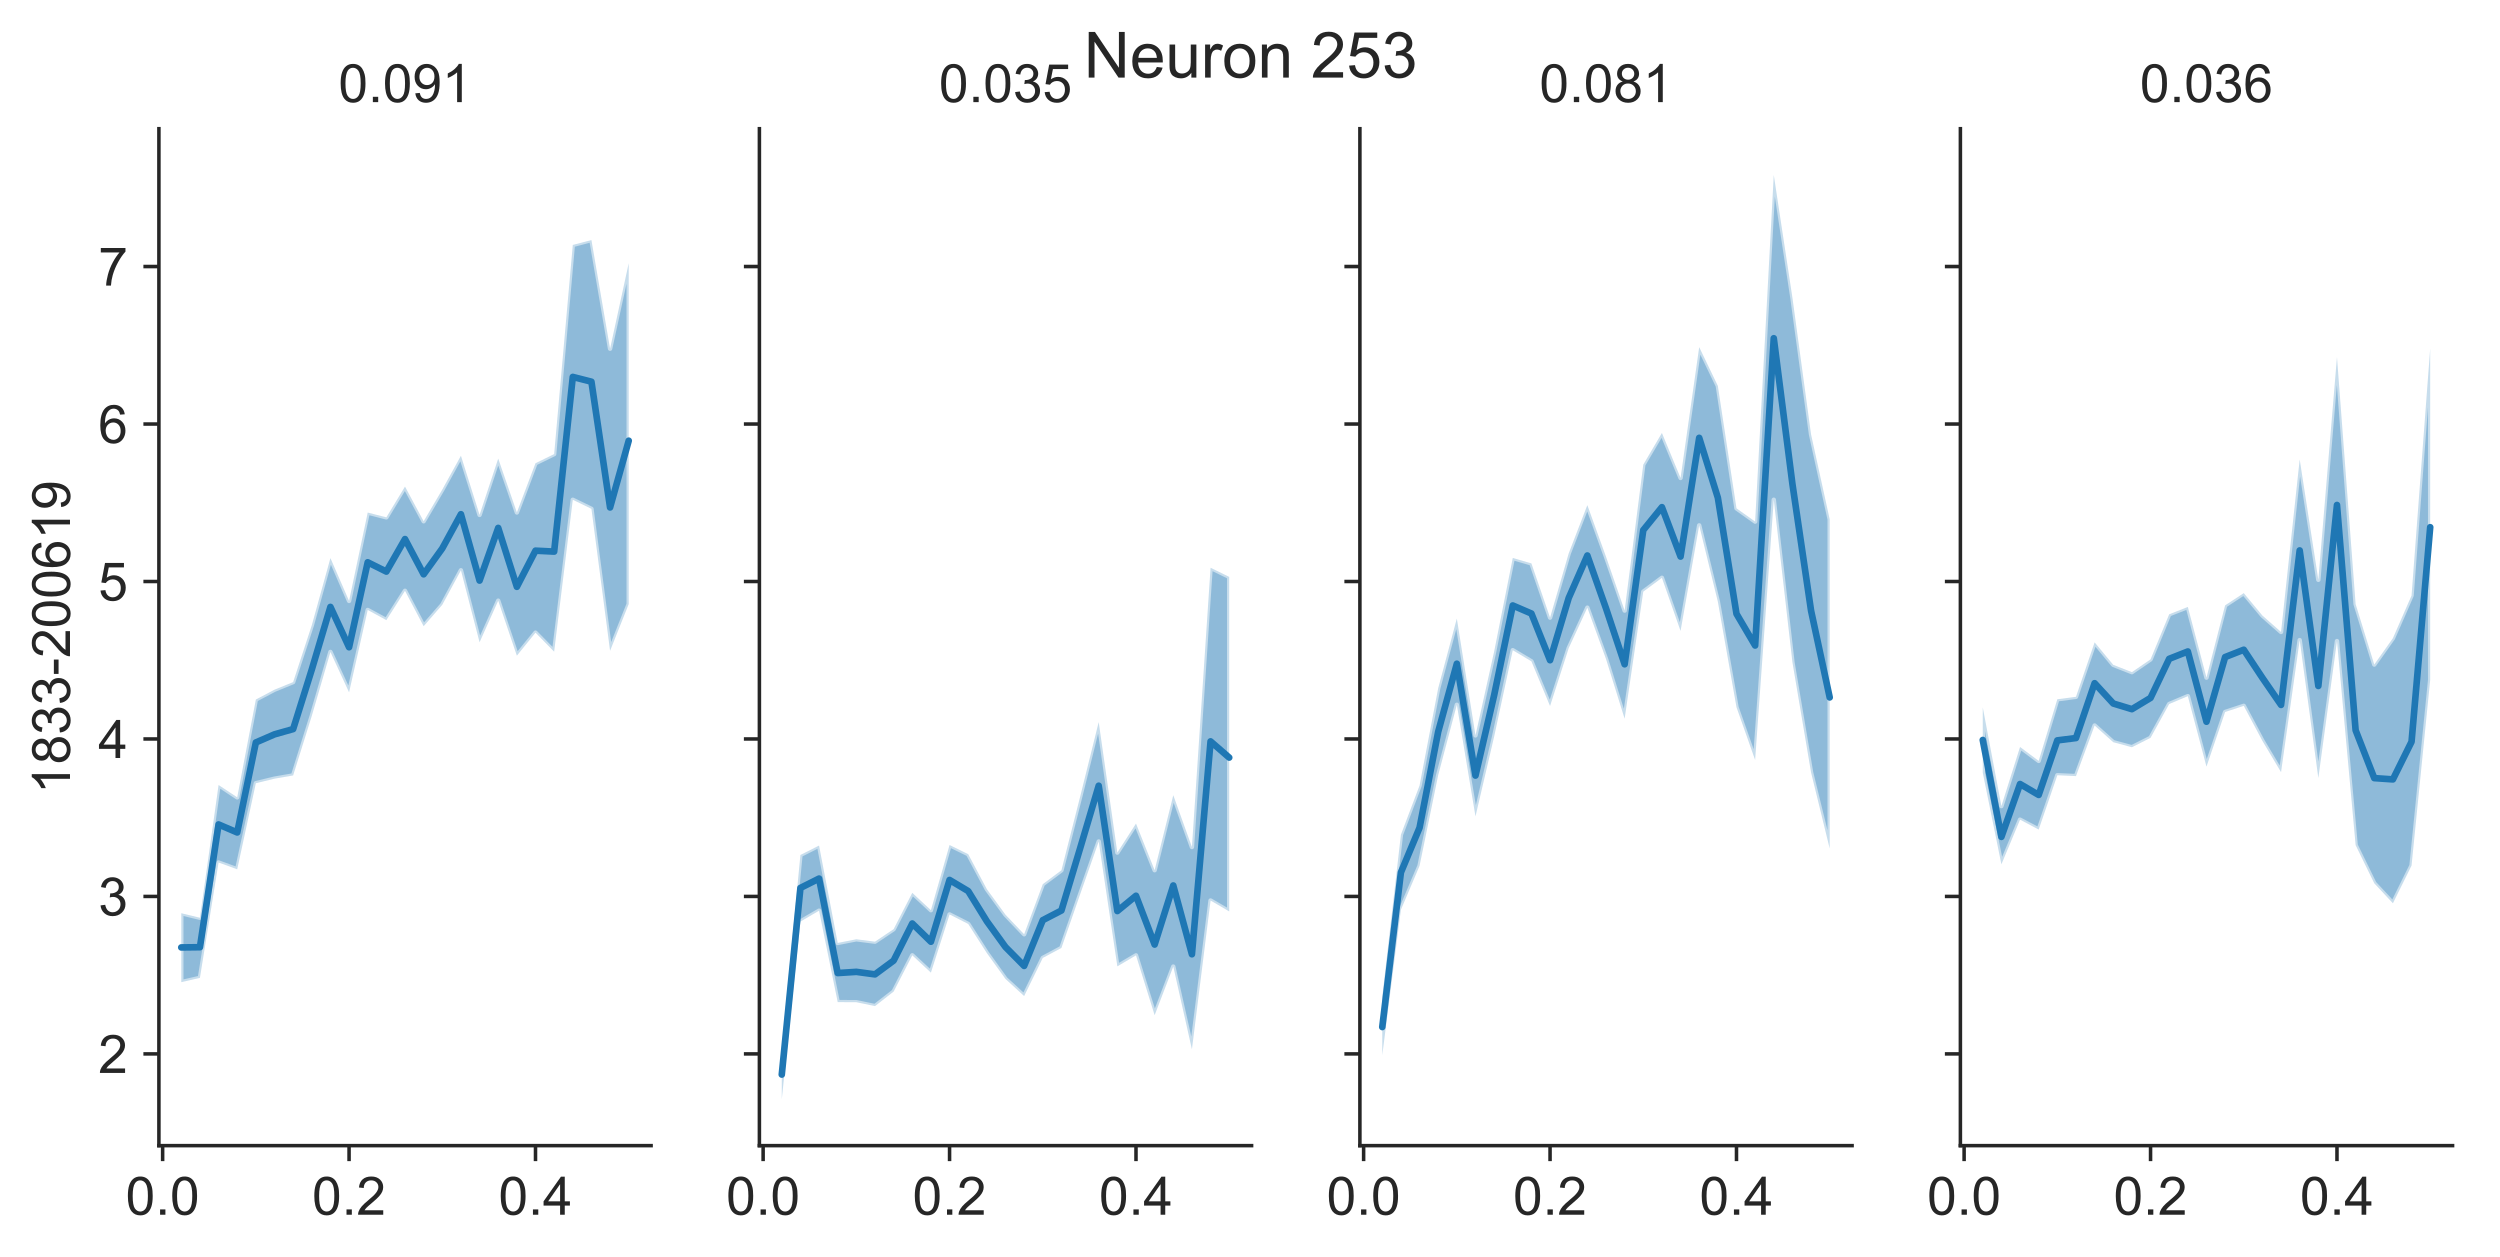<?xml version="1.0" encoding="utf-8" standalone="no"?>
<!DOCTYPE svg PUBLIC "-//W3C//DTD SVG 1.1//EN"
  "http://www.w3.org/Graphics/SVG/1.1/DTD/svg11.dtd">
<!-- Created with matplotlib (https://matplotlib.org/) -->
<svg height="283.614pt" version="1.1" viewBox="0 0 563.969 283.614" width="563.969pt" xmlns="http://www.w3.org/2000/svg" xmlns:xlink="http://www.w3.org/1999/xlink">
 <defs>
  <style type="text/css">
*{stroke-linecap:butt;stroke-linejoin:round;}
  </style>
 </defs>
 <g id="figure_1">
  <g id="patch_1">
   <path d="M 0 283.614 
L 563.969 283.614 
L 563.969 0 
L 0 0 
z
" style="fill:#ffffff;"/>
  </g>
  <g id="axes_1">
   <g id="patch_2">
    <path d="M 35.847 258.44 
L 146.877 258.44 
L 146.877 29.04 
L 35.847 29.04 
z
" style="fill:#ffffff;"/>
   </g>
   <g id="matplotlib.axis_1">
    <g id="xtick_1">
     <g id="line2d_1">
      <defs>
       <path d="M 0 0 
L 0 3.5 
" id="m56e852f916" style="stroke:#262626;stroke-width:0.8;"/>
      </defs>
      <g>
       <use style="fill:#262626;stroke:#262626;stroke-width:0.8;" x="36.689" xlink:href="#m56e852f916" y="258.44"/>
      </g>
     </g>
     <g id="text_1">
      <!-- 0.0 -->
      <defs>
       <path d="M 4.156 35.297 
Q 4.156 48 6.766 55.734 
Q 9.375 63.484 14.516 67.672 
Q 19.672 71.875 27.484 71.875 
Q 33.25 71.875 37.594 69.547 
Q 41.938 67.234 44.766 62.859 
Q 47.609 58.5 49.219 52.219 
Q 50.828 45.953 50.828 35.297 
Q 50.828 22.703 48.234 14.969 
Q 45.656 7.234 40.5 3 
Q 35.359 -1.219 27.484 -1.219 
Q 17.141 -1.219 11.234 6.203 
Q 4.156 15.141 4.156 35.297 
z
M 13.188 35.297 
Q 13.188 17.672 17.312 11.828 
Q 21.438 6 27.484 6 
Q 33.547 6 37.672 11.859 
Q 41.797 17.719 41.797 35.297 
Q 41.797 52.984 37.672 58.781 
Q 33.547 64.594 27.391 64.594 
Q 21.344 64.594 17.719 59.469 
Q 13.188 52.938 13.188 35.297 
z
" id="ArialMT-48"/>
       <path d="M 9.078 0 
L 9.078 10.016 
L 19.094 10.016 
L 19.094 0 
z
" id="ArialMT-46"/>
      </defs>
      <g style="fill:#262626;" transform="translate(28.349 274.029)scale(0.12 -0.12)">
       <use xlink:href="#ArialMT-48"/>
       <use x="55.615" xlink:href="#ArialMT-46"/>
       <use x="83.398" xlink:href="#ArialMT-48"/>
      </g>
     </g>
    </g>
    <g id="xtick_2">
     <g id="line2d_2">
      <g>
       <use style="fill:#262626;stroke:#262626;stroke-width:0.8;" x="78.745" xlink:href="#m56e852f916" y="258.44"/>
      </g>
     </g>
     <g id="text_2">
      <!-- 0.2 -->
      <defs>
       <path d="M 50.344 8.453 
L 50.344 0 
L 3.031 0 
Q 2.938 3.172 4.047 6.109 
Q 5.859 10.938 9.828 15.625 
Q 13.812 20.312 21.344 26.469 
Q 33.016 36.031 37.109 41.625 
Q 41.219 47.219 41.219 52.203 
Q 41.219 57.422 37.469 61 
Q 33.734 64.594 27.734 64.594 
Q 21.391 64.594 17.578 60.781 
Q 13.766 56.984 13.719 50.25 
L 4.688 51.172 
Q 5.609 61.281 11.656 66.578 
Q 17.719 71.875 27.938 71.875 
Q 38.234 71.875 44.234 66.156 
Q 50.25 60.453 50.25 52 
Q 50.25 47.703 48.484 43.547 
Q 46.734 39.406 42.656 34.812 
Q 38.578 30.219 29.109 22.219 
Q 21.188 15.578 18.938 13.203 
Q 16.703 10.844 15.234 8.453 
z
" id="ArialMT-50"/>
      </defs>
      <g style="fill:#262626;" transform="translate(70.405 274.029)scale(0.12 -0.12)">
       <use xlink:href="#ArialMT-48"/>
       <use x="55.615" xlink:href="#ArialMT-46"/>
       <use x="83.398" xlink:href="#ArialMT-50"/>
      </g>
     </g>
    </g>
    <g id="xtick_3">
     <g id="line2d_3">
      <g>
       <use style="fill:#262626;stroke:#262626;stroke-width:0.8;" x="120.802" xlink:href="#m56e852f916" y="258.44"/>
      </g>
     </g>
     <g id="text_3">
      <!-- 0.4 -->
      <defs>
       <path d="M 32.328 0 
L 32.328 17.141 
L 1.266 17.141 
L 1.266 25.203 
L 33.938 71.578 
L 41.109 71.578 
L 41.109 25.203 
L 50.781 25.203 
L 50.781 17.141 
L 41.109 17.141 
L 41.109 0 
z
M 32.328 25.203 
L 32.328 57.469 
L 9.906 25.203 
z
" id="ArialMT-52"/>
      </defs>
      <g style="fill:#262626;" transform="translate(112.462 274.029)scale(0.12 -0.12)">
       <use xlink:href="#ArialMT-48"/>
       <use x="55.615" xlink:href="#ArialMT-46"/>
       <use x="83.398" xlink:href="#ArialMT-52"/>
      </g>
     </g>
    </g>
   </g>
   <g id="matplotlib.axis_2">
    <g id="ytick_1">
     <g id="line2d_4">
      <defs>
       <path d="M 0 0 
L -3.5 0 
" id="m72adf7437d" style="stroke:#262626;stroke-width:0.8;"/>
      </defs>
      <g>
       <use style="fill:#262626;stroke:#262626;stroke-width:0.8;" x="35.847" xlink:href="#m72adf7437d" y="237.745"/>
      </g>
     </g>
     <g id="text_4">
      <!-- 2 -->
      <g style="fill:#262626;" transform="translate(22.174 242.04)scale(0.12 -0.12)">
       <use xlink:href="#ArialMT-50"/>
      </g>
     </g>
    </g>
    <g id="ytick_2">
     <g id="line2d_5">
      <g>
       <use style="fill:#262626;stroke:#262626;stroke-width:0.8;" x="35.847" xlink:href="#m72adf7437d" y="202.222"/>
      </g>
     </g>
     <g id="text_5">
      <!-- 3 -->
      <defs>
       <path d="M 4.203 18.891 
L 12.984 20.062 
Q 14.5 12.594 18.141 9.297 
Q 21.781 6 27 6 
Q 33.203 6 37.469 10.297 
Q 41.75 14.594 41.75 20.953 
Q 41.75 27 37.797 30.922 
Q 33.844 34.859 27.734 34.859 
Q 25.25 34.859 21.531 33.891 
L 22.516 41.609 
Q 23.391 41.5 23.922 41.5 
Q 29.547 41.5 34.031 44.422 
Q 38.531 47.359 38.531 53.469 
Q 38.531 58.297 35.25 61.469 
Q 31.984 64.656 26.812 64.656 
Q 21.688 64.656 18.266 61.422 
Q 14.844 58.203 13.875 51.766 
L 5.078 53.328 
Q 6.688 62.156 12.391 67.016 
Q 18.109 71.875 26.609 71.875 
Q 32.469 71.875 37.391 69.359 
Q 42.328 66.844 44.938 62.5 
Q 47.562 58.156 47.562 53.266 
Q 47.562 48.641 45.062 44.828 
Q 42.578 41.016 37.703 38.766 
Q 44.047 37.312 47.562 32.688 
Q 51.078 28.078 51.078 21.141 
Q 51.078 11.766 44.234 5.25 
Q 37.406 -1.266 26.953 -1.266 
Q 17.531 -1.266 11.297 4.344 
Q 5.078 9.969 4.203 18.891 
z
" id="ArialMT-51"/>
      </defs>
      <g style="fill:#262626;" transform="translate(22.174 206.516)scale(0.12 -0.12)">
       <use xlink:href="#ArialMT-51"/>
      </g>
     </g>
    </g>
    <g id="ytick_3">
     <g id="line2d_6">
      <g>
       <use style="fill:#262626;stroke:#262626;stroke-width:0.8;" x="35.847" xlink:href="#m72adf7437d" y="166.698"/>
      </g>
     </g>
     <g id="text_6">
      <!-- 4 -->
      <g style="fill:#262626;" transform="translate(22.174 170.993)scale(0.12 -0.12)">
       <use xlink:href="#ArialMT-52"/>
      </g>
     </g>
    </g>
    <g id="ytick_4">
     <g id="line2d_7">
      <g>
       <use style="fill:#262626;stroke:#262626;stroke-width:0.8;" x="35.847" xlink:href="#m72adf7437d" y="131.175"/>
      </g>
     </g>
     <g id="text_7">
      <!-- 5 -->
      <defs>
       <path d="M 4.156 18.75 
L 13.375 19.531 
Q 14.406 12.797 18.141 9.391 
Q 21.875 6 27.156 6 
Q 33.5 6 37.891 10.781 
Q 42.281 15.578 42.281 23.484 
Q 42.281 31 38.062 35.344 
Q 33.844 39.703 27 39.703 
Q 22.75 39.703 19.328 37.766 
Q 15.922 35.844 13.969 32.766 
L 5.719 33.844 
L 12.641 70.609 
L 48.25 70.609 
L 48.25 62.203 
L 19.672 62.203 
L 15.828 42.969 
Q 22.266 47.469 29.344 47.469 
Q 38.719 47.469 45.156 40.969 
Q 51.609 34.469 51.609 24.266 
Q 51.609 14.547 45.953 7.469 
Q 39.062 -1.219 27.156 -1.219 
Q 17.391 -1.219 11.203 4.25 
Q 5.031 9.719 4.156 18.75 
z
" id="ArialMT-53"/>
      </defs>
      <g style="fill:#262626;" transform="translate(22.174 135.469)scale(0.12 -0.12)">
       <use xlink:href="#ArialMT-53"/>
      </g>
     </g>
    </g>
    <g id="ytick_5">
     <g id="line2d_8">
      <g>
       <use style="fill:#262626;stroke:#262626;stroke-width:0.8;" x="35.847" xlink:href="#m72adf7437d" y="95.651"/>
      </g>
     </g>
     <g id="text_8">
      <!-- 6 -->
      <defs>
       <path d="M 49.75 54.047 
L 41.016 53.375 
Q 39.844 58.547 37.703 60.891 
Q 34.125 64.656 28.906 64.656 
Q 24.703 64.656 21.531 62.312 
Q 17.391 59.281 14.984 53.469 
Q 12.594 47.656 12.5 36.922 
Q 15.672 41.75 20.266 44.094 
Q 24.859 46.438 29.891 46.438 
Q 38.672 46.438 44.844 39.969 
Q 51.031 33.5 51.031 23.25 
Q 51.031 16.5 48.125 10.719 
Q 45.219 4.938 40.141 1.859 
Q 35.062 -1.219 28.609 -1.219 
Q 17.625 -1.219 10.688 6.859 
Q 3.766 14.938 3.766 33.5 
Q 3.766 54.25 11.422 63.672 
Q 18.109 71.875 29.438 71.875 
Q 37.891 71.875 43.281 67.141 
Q 48.688 62.406 49.75 54.047 
z
M 13.875 23.188 
Q 13.875 18.656 15.797 14.5 
Q 17.719 10.359 21.188 8.172 
Q 24.656 6 28.469 6 
Q 34.031 6 38.031 10.484 
Q 42.047 14.984 42.047 22.703 
Q 42.047 30.125 38.078 34.391 
Q 34.125 38.672 28.125 38.672 
Q 22.172 38.672 18.016 34.391 
Q 13.875 30.125 13.875 23.188 
z
" id="ArialMT-54"/>
      </defs>
      <g style="fill:#262626;" transform="translate(22.174 99.946)scale(0.12 -0.12)">
       <use xlink:href="#ArialMT-54"/>
      </g>
     </g>
    </g>
    <g id="ytick_6">
     <g id="line2d_9">
      <g>
       <use style="fill:#262626;stroke:#262626;stroke-width:0.8;" x="35.847" xlink:href="#m72adf7437d" y="60.128"/>
      </g>
     </g>
     <g id="text_9">
      <!-- 7 -->
      <defs>
       <path d="M 4.734 62.203 
L 4.734 70.656 
L 51.078 70.656 
L 51.078 63.812 
Q 44.234 56.547 37.516 44.484 
Q 30.812 32.422 27.156 19.672 
Q 24.516 10.688 23.781 0 
L 14.75 0 
Q 14.891 8.453 18.062 20.406 
Q 21.234 32.375 27.172 43.484 
Q 33.109 54.594 39.797 62.203 
z
" id="ArialMT-55"/>
      </defs>
      <g style="fill:#262626;" transform="translate(22.174 64.422)scale(0.12 -0.12)">
       <use xlink:href="#ArialMT-55"/>
      </g>
     </g>
    </g>
    <g id="text_10">
     <!-- 1833-200619 -->
     <defs>
      <path d="M 37.25 0 
L 28.469 0 
L 28.469 56 
Q 25.297 52.984 20.141 49.953 
Q 14.984 46.922 10.891 45.406 
L 10.891 53.906 
Q 18.266 57.375 23.781 62.297 
Q 29.297 67.234 31.594 71.875 
L 37.25 71.875 
z
" id="ArialMT-49"/>
      <path d="M 17.672 38.812 
Q 12.203 40.828 9.562 44.531 
Q 6.938 48.25 6.938 53.422 
Q 6.938 61.234 12.547 66.547 
Q 18.172 71.875 27.484 71.875 
Q 36.859 71.875 42.578 66.422 
Q 48.297 60.984 48.297 53.172 
Q 48.297 48.188 45.672 44.5 
Q 43.062 40.828 37.75 38.812 
Q 44.344 36.672 47.781 31.875 
Q 51.219 27.094 51.219 20.453 
Q 51.219 11.281 44.719 5.031 
Q 38.234 -1.219 27.641 -1.219 
Q 17.047 -1.219 10.547 5.047 
Q 4.047 11.328 4.047 20.703 
Q 4.047 27.688 7.594 32.391 
Q 11.141 37.109 17.672 38.812 
z
M 15.922 53.719 
Q 15.922 48.641 19.188 45.406 
Q 22.469 42.188 27.688 42.188 
Q 32.766 42.188 36.016 45.375 
Q 39.266 48.578 39.266 53.219 
Q 39.266 58.062 35.906 61.359 
Q 32.562 64.656 27.594 64.656 
Q 22.562 64.656 19.234 61.422 
Q 15.922 58.203 15.922 53.719 
z
M 13.094 20.656 
Q 13.094 16.891 14.875 13.375 
Q 16.656 9.859 20.172 7.922 
Q 23.688 6 27.734 6 
Q 34.031 6 38.125 10.047 
Q 42.234 14.109 42.234 20.359 
Q 42.234 26.703 38.016 30.859 
Q 33.797 35.016 27.438 35.016 
Q 21.234 35.016 17.156 30.906 
Q 13.094 26.812 13.094 20.656 
z
" id="ArialMT-56"/>
      <path d="M 3.172 21.484 
L 3.172 30.328 
L 30.172 30.328 
L 30.172 21.484 
z
" id="ArialMT-45"/>
      <path d="M 5.469 16.547 
L 13.922 17.328 
Q 14.984 11.375 18.016 8.688 
Q 21.047 6 25.781 6 
Q 29.828 6 32.875 7.859 
Q 35.938 9.719 37.891 12.812 
Q 39.844 15.922 41.156 21.188 
Q 42.484 26.469 42.484 31.938 
Q 42.484 32.516 42.438 33.688 
Q 39.797 29.5 35.234 26.875 
Q 30.672 24.266 25.344 24.266 
Q 16.453 24.266 10.297 30.703 
Q 4.156 37.156 4.156 47.703 
Q 4.156 58.594 10.578 65.234 
Q 17 71.875 26.656 71.875 
Q 33.641 71.875 39.422 68.109 
Q 45.219 64.359 48.219 57.391 
Q 51.219 50.438 51.219 37.25 
Q 51.219 23.531 48.234 15.406 
Q 45.266 7.281 39.375 3.031 
Q 33.5 -1.219 25.594 -1.219 
Q 17.188 -1.219 11.859 3.438 
Q 6.547 8.109 5.469 16.547 
z
M 41.453 48.141 
Q 41.453 55.719 37.422 60.156 
Q 33.406 64.594 27.734 64.594 
Q 21.875 64.594 17.531 59.812 
Q 13.188 55.031 13.188 47.406 
Q 13.188 40.578 17.312 36.297 
Q 21.438 32.031 27.484 32.031 
Q 33.594 32.031 37.516 36.297 
Q 41.453 40.578 41.453 48.141 
z
" id="ArialMT-57"/>
     </defs>
     <g style="fill:#262626;" transform="translate(15.789 179.103)rotate(-90)scale(0.12 -0.12)">
      <use xlink:href="#ArialMT-49"/>
      <use x="55.615" xlink:href="#ArialMT-56"/>
      <use x="111.23" xlink:href="#ArialMT-51"/>
      <use x="166.846" xlink:href="#ArialMT-51"/>
      <use x="222.461" xlink:href="#ArialMT-45"/>
      <use x="255.762" xlink:href="#ArialMT-50"/>
      <use x="311.377" xlink:href="#ArialMT-48"/>
      <use x="366.992" xlink:href="#ArialMT-48"/>
      <use x="422.607" xlink:href="#ArialMT-54"/>
      <use x="478.223" xlink:href="#ArialMT-49"/>
      <use x="533.838" xlink:href="#ArialMT-57"/>
     </g>
    </g>
   </g>
   <g id="PolyCollection_1">
    <defs>
     <path d="M 40.894 -77.604 
L 40.894 -62.053 
L 45.1 -63.019 
L 49.306 -89.042 
L 53.511 -87.505 
L 57.717 -106.93 
L 61.923 -107.951 
L 66.128 -108.683 
L 70.334 -122.115 
L 74.54 -136.541 
L 78.745 -127.43 
L 82.951 -146.012 
L 87.157 -143.716 
L 91.362 -150.331 
L 95.568 -142.346 
L 99.774 -147.184 
L 103.98 -154.963 
L 108.185 -138.722 
L 112.391 -148.108 
L 116.597 -135.699 
L 120.802 -140.894 
L 125.008 -136.601 
L 129.214 -170.87 
L 133.419 -168.826 
L 137.625 -136.799 
L 141.831 -147.345 
L 141.831 -224.238 
L 141.831 -224.238 
L 137.625 -204.951 
L 133.419 -229.466 
L 129.214 -228.36 
L 125.008 -181.18 
L 120.802 -179.119 
L 116.597 -168.011 
L 112.391 -180.162 
L 108.185 -167.464 
L 103.98 -180.804 
L 99.774 -173.172 
L 95.568 -166.025 
L 91.362 -173.847 
L 87.157 -166.909 
L 82.951 -167.99 
L 78.745 -148.053 
L 74.54 -157.717 
L 70.334 -142.561 
L 66.128 -129.745 
L 61.923 -128.032 
L 57.717 -125.813 
L 53.511 -103.75 
L 49.306 -106.528 
L 45.1 -76.582 
L 40.894 -77.604 
z
" id="m2bb4f7f295" style="stroke:#ffffff;stroke-opacity:0.5;"/>
    </defs>
    <g clip-path="url(#p72029df384)">
     <use style="fill:#1f77b4;fill-opacity:0.5;stroke:#ffffff;stroke-opacity:0.5;" x="0" xlink:href="#m2bb4f7f295" y="283.614"/>
    </g>
   </g>
   <g id="line2d_10">
    <path clip-path="url(#p72029df384)" d="M 40.894 213.729 
L 45.1 213.676 
L 49.306 185.987 
L 53.511 187.793 
L 57.717 167.49 
L 61.923 165.662 
L 66.128 164.47 
L 70.334 151.044 
L 74.54 136.916 
L 78.745 146.007 
L 82.951 126.845 
L 87.157 128.943 
L 91.362 121.61 
L 95.568 129.555 
L 99.774 123.711 
L 103.98 116.003 
L 108.185 130.972 
L 112.391 119.091 
L 116.597 132.376 
L 120.802 124.225 
L 125.008 124.433 
L 129.214 85.031 
L 133.419 86.106 
L 137.625 114.473 
L 141.831 99.415 
" style="fill:none;stroke:#1f77b4;stroke-linecap:round;stroke-width:1.5;"/>
   </g>
   <g id="patch_3">
    <path d="M 35.847 258.44 
L 35.847 29.04 
" style="fill:none;stroke:#262626;stroke-linecap:square;stroke-linejoin:miter;stroke-width:0.8;"/>
   </g>
   <g id="patch_4">
    <path d="M 35.847 258.44 
L 146.877 258.44 
" style="fill:none;stroke:#262626;stroke-linecap:square;stroke-linejoin:miter;stroke-width:0.8;"/>
   </g>
   <g id="text_11">
    <!-- 0.091 -->
    <g style="fill:#262626;" transform="translate(76.349 23.04)scale(0.12 -0.12)">
     <use xlink:href="#ArialMT-48"/>
     <use x="55.615" xlink:href="#ArialMT-46"/>
     <use x="83.398" xlink:href="#ArialMT-48"/>
     <use x="139.014" xlink:href="#ArialMT-57"/>
     <use x="194.629" xlink:href="#ArialMT-49"/>
    </g>
   </g>
  </g>
  <g id="axes_2">
   <g id="patch_5">
    <path d="M 171.311 258.44 
L 282.341 258.44 
L 282.341 29.04 
L 171.311 29.04 
z
" style="fill:#ffffff;"/>
   </g>
   <g id="matplotlib.axis_3">
    <g id="xtick_4">
     <g id="line2d_11">
      <g>
       <use style="fill:#262626;stroke:#262626;stroke-width:0.8;" x="172.152" xlink:href="#m56e852f916" y="258.44"/>
      </g>
     </g>
     <g id="text_12">
      <!-- 0.0 -->
      <g style="fill:#262626;" transform="translate(163.812 274.029)scale(0.12 -0.12)">
       <use xlink:href="#ArialMT-48"/>
       <use x="55.615" xlink:href="#ArialMT-46"/>
       <use x="83.398" xlink:href="#ArialMT-48"/>
      </g>
     </g>
    </g>
    <g id="xtick_5">
     <g id="line2d_12">
      <g>
       <use style="fill:#262626;stroke:#262626;stroke-width:0.8;" x="214.209" xlink:href="#m56e852f916" y="258.44"/>
      </g>
     </g>
     <g id="text_13">
      <!-- 0.2 -->
      <g style="fill:#262626;" transform="translate(205.869 274.029)scale(0.12 -0.12)">
       <use xlink:href="#ArialMT-48"/>
       <use x="55.615" xlink:href="#ArialMT-46"/>
       <use x="83.398" xlink:href="#ArialMT-50"/>
      </g>
     </g>
    </g>
    <g id="xtick_6">
     <g id="line2d_13">
      <g>
       <use style="fill:#262626;stroke:#262626;stroke-width:0.8;" x="256.266" xlink:href="#m56e852f916" y="258.44"/>
      </g>
     </g>
     <g id="text_14">
      <!-- 0.4 -->
      <g style="fill:#262626;" transform="translate(247.926 274.029)scale(0.12 -0.12)">
       <use xlink:href="#ArialMT-48"/>
       <use x="55.615" xlink:href="#ArialMT-46"/>
       <use x="83.398" xlink:href="#ArialMT-52"/>
      </g>
     </g>
    </g>
   </g>
   <g id="matplotlib.axis_4">
    <g id="ytick_7">
     <g id="line2d_14">
      <g>
       <use style="fill:#262626;stroke:#262626;stroke-width:0.8;" x="171.311" xlink:href="#m72adf7437d" y="237.745"/>
      </g>
     </g>
    </g>
    <g id="ytick_8">
     <g id="line2d_15">
      <g>
       <use style="fill:#262626;stroke:#262626;stroke-width:0.8;" x="171.311" xlink:href="#m72adf7437d" y="202.222"/>
      </g>
     </g>
    </g>
    <g id="ytick_9">
     <g id="line2d_16">
      <g>
       <use style="fill:#262626;stroke:#262626;stroke-width:0.8;" x="171.311" xlink:href="#m72adf7437d" y="166.698"/>
      </g>
     </g>
    </g>
    <g id="ytick_10">
     <g id="line2d_17">
      <g>
       <use style="fill:#262626;stroke:#262626;stroke-width:0.8;" x="171.311" xlink:href="#m72adf7437d" y="131.175"/>
      </g>
     </g>
    </g>
    <g id="ytick_11">
     <g id="line2d_18">
      <g>
       <use style="fill:#262626;stroke:#262626;stroke-width:0.8;" x="171.311" xlink:href="#m72adf7437d" y="95.651"/>
      </g>
     </g>
    </g>
    <g id="ytick_12">
     <g id="line2d_19">
      <g>
       <use style="fill:#262626;stroke:#262626;stroke-width:0.8;" x="171.311" xlink:href="#m72adf7437d" y="60.128"/>
      </g>
     </g>
    </g>
   </g>
   <g id="PolyCollection_2">
    <defs>
     <path d="M 176.358 -47.168 
L 176.358 -35.602 
L 180.564 -75.712 
L 184.769 -78.17 
L 188.975 -57.545 
L 193.181 -57.523 
L 197.386 -56.646 
L 201.592 -59.923 
L 205.798 -68.103 
L 210.003 -64.201 
L 214.209 -77.324 
L 218.415 -75.181 
L 222.621 -68.609 
L 226.826 -62.77 
L 231.032 -58.914 
L 235.238 -67.514 
L 239.443 -69.772 
L 243.649 -81.825 
L 247.855 -93.785 
L 252.06 -65.618 
L 256.266 -68.093 
L 260.472 -54.6 
L 264.677 -65.565 
L 268.883 -46.898 
L 273.089 -80.466 
L 277.294 -78.007 
L 277.294 -153.474 
L 277.294 -153.474 
L 273.089 -155.538 
L 268.883 -92.538 
L 264.677 -104.225 
L 260.472 -87.312 
L 256.266 -97.828 
L 252.06 -91.285 
L 247.855 -120.725 
L 243.649 -103.82 
L 239.443 -87.289 
L 235.238 -84.157 
L 231.032 -72.859 
L 226.826 -77.266 
L 222.621 -83.031 
L 218.415 -90.928 
L 214.209 -92.991 
L 210.003 -78.29 
L 205.798 -82.204 
L 201.592 -74.008 
L 197.386 -71.19 
L 193.181 -71.726 
L 188.975 -70.901 
L 184.769 -92.867 
L 180.564 -90.75 
L 176.358 -47.168 
z
" id="m5ac0321759" style="stroke:#ffffff;stroke-opacity:0.5;"/>
    </defs>
    <g clip-path="url(#p4bec059180)">
     <use style="fill:#1f77b4;fill-opacity:0.5;stroke:#ffffff;stroke-opacity:0.5;" x="0" xlink:href="#m5ac0321759" y="283.614"/>
    </g>
   </g>
   <g id="line2d_20">
    <path clip-path="url(#p4bec059180)" d="M 176.358 242.409 
L 180.564 200.31 
L 184.769 198.198 
L 188.975 219.508 
L 193.181 219.238 
L 197.386 219.808 
L 201.592 216.7 
L 205.798 208.335 
L 210.003 212.443 
L 214.209 198.507 
L 218.415 201.014 
L 222.621 207.83 
L 226.826 213.642 
L 231.032 217.896 
L 235.238 207.576 
L 239.443 205.396 
L 243.649 191.413 
L 247.855 177.25 
L 252.06 205.52 
L 256.266 202.072 
L 260.472 213.077 
L 264.677 199.753 
L 268.883 215.27 
L 273.089 167.246 
L 277.294 170.902 
" style="fill:none;stroke:#1f77b4;stroke-linecap:round;stroke-width:1.5;"/>
   </g>
   <g id="patch_6">
    <path d="M 171.311 258.44 
L 171.311 29.04 
" style="fill:none;stroke:#262626;stroke-linecap:square;stroke-linejoin:miter;stroke-width:0.8;"/>
   </g>
   <g id="patch_7">
    <path d="M 171.311 258.44 
L 282.341 258.44 
" style="fill:none;stroke:#262626;stroke-linecap:square;stroke-linejoin:miter;stroke-width:0.8;"/>
   </g>
   <g id="text_15">
    <!-- 0.035 -->
    <g style="fill:#262626;" transform="translate(211.813 23.04)scale(0.12 -0.12)">
     <use xlink:href="#ArialMT-48"/>
     <use x="55.615" xlink:href="#ArialMT-46"/>
     <use x="83.398" xlink:href="#ArialMT-48"/>
     <use x="139.014" xlink:href="#ArialMT-51"/>
     <use x="194.629" xlink:href="#ArialMT-53"/>
    </g>
   </g>
  </g>
  <g id="axes_3">
   <g id="patch_8">
    <path d="M 306.775 258.44 
L 417.805 258.44 
L 417.805 29.04 
L 306.775 29.04 
z
" style="fill:#ffffff;"/>
   </g>
   <g id="matplotlib.axis_5">
    <g id="xtick_7">
     <g id="line2d_21">
      <g>
       <use style="fill:#262626;stroke:#262626;stroke-width:0.8;" x="307.616" xlink:href="#m56e852f916" y="258.44"/>
      </g>
     </g>
     <g id="text_16">
      <!-- 0.0 -->
      <g style="fill:#262626;" transform="translate(299.276 274.029)scale(0.12 -0.12)">
       <use xlink:href="#ArialMT-48"/>
       <use x="55.615" xlink:href="#ArialMT-46"/>
       <use x="83.398" xlink:href="#ArialMT-48"/>
      </g>
     </g>
    </g>
    <g id="xtick_8">
     <g id="line2d_22">
      <g>
       <use style="fill:#262626;stroke:#262626;stroke-width:0.8;" x="349.673" xlink:href="#m56e852f916" y="258.44"/>
      </g>
     </g>
     <g id="text_17">
      <!-- 0.2 -->
      <g style="fill:#262626;" transform="translate(341.333 274.029)scale(0.12 -0.12)">
       <use xlink:href="#ArialMT-48"/>
       <use x="55.615" xlink:href="#ArialMT-46"/>
       <use x="83.398" xlink:href="#ArialMT-50"/>
      </g>
     </g>
    </g>
    <g id="xtick_9">
     <g id="line2d_23">
      <g>
       <use style="fill:#262626;stroke:#262626;stroke-width:0.8;" x="391.73" xlink:href="#m56e852f916" y="258.44"/>
      </g>
     </g>
     <g id="text_18">
      <!-- 0.4 -->
      <g style="fill:#262626;" transform="translate(383.39 274.029)scale(0.12 -0.12)">
       <use xlink:href="#ArialMT-48"/>
       <use x="55.615" xlink:href="#ArialMT-46"/>
       <use x="83.398" xlink:href="#ArialMT-52"/>
      </g>
     </g>
    </g>
   </g>
   <g id="matplotlib.axis_6">
    <g id="ytick_13">
     <g id="line2d_24">
      <g>
       <use style="fill:#262626;stroke:#262626;stroke-width:0.8;" x="306.775" xlink:href="#m72adf7437d" y="237.745"/>
      </g>
     </g>
    </g>
    <g id="ytick_14">
     <g id="line2d_25">
      <g>
       <use style="fill:#262626;stroke:#262626;stroke-width:0.8;" x="306.775" xlink:href="#m72adf7437d" y="202.222"/>
      </g>
     </g>
    </g>
    <g id="ytick_15">
     <g id="line2d_26">
      <g>
       <use style="fill:#262626;stroke:#262626;stroke-width:0.8;" x="306.775" xlink:href="#m72adf7437d" y="166.698"/>
      </g>
     </g>
    </g>
    <g id="ytick_16">
     <g id="line2d_27">
      <g>
       <use style="fill:#262626;stroke:#262626;stroke-width:0.8;" x="306.775" xlink:href="#m72adf7437d" y="131.175"/>
      </g>
     </g>
    </g>
    <g id="ytick_17">
     <g id="line2d_28">
      <g>
       <use style="fill:#262626;stroke:#262626;stroke-width:0.8;" x="306.775" xlink:href="#m72adf7437d" y="95.651"/>
      </g>
     </g>
    </g>
    <g id="ytick_18">
     <g id="line2d_29">
      <g>
       <use style="fill:#262626;stroke:#262626;stroke-width:0.8;" x="306.775" xlink:href="#m72adf7437d" y="60.128"/>
      </g>
     </g>
    </g>
   </g>
   <g id="PolyCollection_3">
    <defs>
     <path d="M 311.822 -58.741 
L 311.822 -45.577 
L 316.027 -78.385 
L 320.233 -88.289 
L 324.439 -108.761 
L 328.644 -124.619 
L 332.85 -99.446 
L 337.056 -117.415 
L 341.261 -136.935 
L 345.467 -134.421 
L 349.673 -124.342 
L 353.879 -137.394 
L 358.084 -146.533 
L 362.29 -134.962 
L 366.496 -121.483 
L 370.701 -150.14 
L 374.907 -153.264 
L 379.113 -141.28 
L 383.318 -165.095 
L 387.524 -147.877 
L 391.73 -124.066 
L 395.935 -112.171 
L 400.141 -170.875 
L 404.347 -134.212 
L 408.552 -109.355 
L 412.758 -92.188 
L 412.758 -166.453 
L 412.758 -166.453 
L 408.552 -185.617 
L 404.347 -216.474 
L 400.141 -244.147 
L 395.935 -165.951 
L 391.73 -168.939 
L 387.524 -196.564 
L 383.318 -205.307 
L 379.113 -175.801 
L 374.907 -185.942 
L 370.701 -178.796 
L 366.496 -145.878 
L 362.29 -158.042 
L 358.084 -169.662 
L 353.879 -158.772 
L 349.673 -144.29 
L 345.467 -156.518 
L 341.261 -157.744 
L 337.056 -136.622 
L 332.85 -117.718 
L 328.644 -144.081 
L 324.439 -128.374 
L 320.233 -106.398 
L 316.027 -95.318 
L 311.822 -58.741 
z
" id="m3f8e5afcfb" style="stroke:#ffffff;stroke-opacity:0.5;"/>
    </defs>
    <g clip-path="url(#p81db2fd5ed)">
     <use style="fill:#1f77b4;fill-opacity:0.5;stroke:#ffffff;stroke-opacity:0.5;" x="0" xlink:href="#m3f8e5afcfb" y="283.614"/>
    </g>
   </g>
   <g id="line2d_30">
    <path clip-path="url(#p81db2fd5ed)" d="M 311.822 231.687 
L 316.027 196.808 
L 320.233 186.722 
L 324.439 165.069 
L 328.644 149.727 
L 332.85 174.959 
L 337.056 156.85 
L 341.261 136.591 
L 345.467 138.404 
L 349.673 148.934 
L 353.879 134.898 
L 358.084 125.316 
L 362.29 137.224 
L 366.496 149.851 
L 370.701 119.588 
L 374.907 114.411 
L 379.113 125.556 
L 383.318 98.775 
L 387.524 112.275 
L 391.73 138.473 
L 395.935 145.62 
L 400.141 76.306 
L 404.347 109.182 
L 408.552 137.76 
L 412.758 157.329 
" style="fill:none;stroke:#1f77b4;stroke-linecap:round;stroke-width:1.5;"/>
   </g>
   <g id="patch_9">
    <path d="M 306.775 258.44 
L 306.775 29.04 
" style="fill:none;stroke:#262626;stroke-linecap:square;stroke-linejoin:miter;stroke-width:0.8;"/>
   </g>
   <g id="patch_10">
    <path d="M 306.775 258.44 
L 417.805 258.44 
" style="fill:none;stroke:#262626;stroke-linecap:square;stroke-linejoin:miter;stroke-width:0.8;"/>
   </g>
   <g id="text_19">
    <!-- 0.081 -->
    <g style="fill:#262626;" transform="translate(347.277 23.04)scale(0.12 -0.12)">
     <use xlink:href="#ArialMT-48"/>
     <use x="55.615" xlink:href="#ArialMT-46"/>
     <use x="83.398" xlink:href="#ArialMT-48"/>
     <use x="139.014" xlink:href="#ArialMT-56"/>
     <use x="194.629" xlink:href="#ArialMT-49"/>
    </g>
   </g>
  </g>
  <g id="axes_4">
   <g id="patch_11">
    <path d="M 442.239 258.44 
L 553.269 258.44 
L 553.269 29.04 
L 442.239 29.04 
z
" style="fill:#ffffff;"/>
   </g>
   <g id="matplotlib.axis_7">
    <g id="xtick_10">
     <g id="line2d_31">
      <g>
       <use style="fill:#262626;stroke:#262626;stroke-width:0.8;" x="443.08" xlink:href="#m56e852f916" y="258.44"/>
      </g>
     </g>
     <g id="text_20">
      <!-- 0.0 -->
      <g style="fill:#262626;" transform="translate(434.74 274.029)scale(0.12 -0.12)">
       <use xlink:href="#ArialMT-48"/>
       <use x="55.615" xlink:href="#ArialMT-46"/>
       <use x="83.398" xlink:href="#ArialMT-48"/>
      </g>
     </g>
    </g>
    <g id="xtick_11">
     <g id="line2d_32">
      <g>
       <use style="fill:#262626;stroke:#262626;stroke-width:0.8;" x="485.137" xlink:href="#m56e852f916" y="258.44"/>
      </g>
     </g>
     <g id="text_21">
      <!-- 0.2 -->
      <g style="fill:#262626;" transform="translate(476.797 274.029)scale(0.12 -0.12)">
       <use xlink:href="#ArialMT-48"/>
       <use x="55.615" xlink:href="#ArialMT-46"/>
       <use x="83.398" xlink:href="#ArialMT-50"/>
      </g>
     </g>
    </g>
    <g id="xtick_12">
     <g id="line2d_33">
      <g>
       <use style="fill:#262626;stroke:#262626;stroke-width:0.8;" x="527.193" xlink:href="#m56e852f916" y="258.44"/>
      </g>
     </g>
     <g id="text_22">
      <!-- 0.4 -->
      <g style="fill:#262626;" transform="translate(518.853 274.029)scale(0.12 -0.12)">
       <use xlink:href="#ArialMT-48"/>
       <use x="55.615" xlink:href="#ArialMT-46"/>
       <use x="83.398" xlink:href="#ArialMT-52"/>
      </g>
     </g>
    </g>
   </g>
   <g id="matplotlib.axis_8">
    <g id="ytick_19">
     <g id="line2d_34">
      <g>
       <use style="fill:#262626;stroke:#262626;stroke-width:0.8;" x="442.239" xlink:href="#m72adf7437d" y="237.745"/>
      </g>
     </g>
    </g>
    <g id="ytick_20">
     <g id="line2d_35">
      <g>
       <use style="fill:#262626;stroke:#262626;stroke-width:0.8;" x="442.239" xlink:href="#m72adf7437d" y="202.222"/>
      </g>
     </g>
    </g>
    <g id="ytick_21">
     <g id="line2d_36">
      <g>
       <use style="fill:#262626;stroke:#262626;stroke-width:0.8;" x="442.239" xlink:href="#m72adf7437d" y="166.698"/>
      </g>
     </g>
    </g>
    <g id="ytick_22">
     <g id="line2d_37">
      <g>
       <use style="fill:#262626;stroke:#262626;stroke-width:0.8;" x="442.239" xlink:href="#m72adf7437d" y="131.175"/>
      </g>
     </g>
    </g>
    <g id="ytick_23">
     <g id="line2d_38">
      <g>
       <use style="fill:#262626;stroke:#262626;stroke-width:0.8;" x="442.239" xlink:href="#m72adf7437d" y="95.651"/>
      </g>
     </g>
    </g>
    <g id="ytick_24">
     <g id="line2d_39">
      <g>
       <use style="fill:#262626;stroke:#262626;stroke-width:0.8;" x="442.239" xlink:href="#m72adf7437d" y="60.128"/>
      </g>
     </g>
    </g>
   </g>
   <g id="PolyCollection_4">
    <defs>
     <path d="M 447.285 -124.06 
L 447.285 -109.302 
L 451.491 -88.63 
L 455.697 -98.702 
L 459.902 -96.472 
L 464.108 -108.727 
L 468.314 -108.533 
L 472.52 -119.948 
L 476.725 -116.179 
L 480.931 -115.041 
L 485.137 -117.17 
L 489.342 -124.797 
L 493.548 -126.568 
L 497.754 -110.674 
L 501.959 -122.994 
L 506.165 -124.382 
L 510.371 -116.484 
L 514.576 -109.426 
L 518.782 -139.206 
L 522.988 -108.095 
L 527.193 -138.992 
L 531.399 -92.96 
L 535.605 -84.354 
L 539.81 -79.842 
L 544.016 -88.351 
L 548.222 -130.216 
L 548.222 -204.99 
L 548.222 -204.99 
L 544.016 -149.268 
L 539.81 -139.646 
L 535.605 -133.702 
L 531.399 -147.329 
L 527.193 -203.06 
L 522.988 -152.817 
L 518.782 -179.978 
L 514.576 -141.051 
L 510.371 -144.75 
L 506.165 -149.815 
L 501.959 -147.055 
L 497.754 -130.756 
L 493.548 -146.7 
L 489.342 -145.041 
L 485.137 -134.872 
L 480.931 -131.988 
L 476.725 -133.634 
L 472.52 -138.708 
L 468.314 -126.425 
L 464.108 -125.872 
L 459.902 -111.966 
L 455.697 -115.105 
L 451.491 -101.77 
L 447.285 -124.06 
z
" id="m2cc8696c56" style="stroke:#ffffff;stroke-opacity:0.5;"/>
    </defs>
    <g clip-path="url(#p238a412f9b)">
     <use style="fill:#1f77b4;fill-opacity:0.5;stroke:#ffffff;stroke-opacity:0.5;" x="0" xlink:href="#m2cc8696c56" y="283.614"/>
    </g>
   </g>
   <g id="line2d_40">
    <path clip-path="url(#p238a412f9b)" d="M 447.285 166.932 
L 451.491 188.787 
L 455.697 176.867 
L 459.902 179.326 
L 464.108 167.023 
L 468.314 166.492 
L 472.52 154.124 
L 476.725 158.701 
L 480.931 159.978 
L 485.137 157.438 
L 489.342 148.624 
L 493.548 146.966 
L 497.754 162.81 
L 501.959 148.229 
L 506.165 146.575 
L 510.371 152.922 
L 514.576 159.019 
L 518.782 124.173 
L 522.988 154.741 
L 527.193 113.921 
L 531.399 164.737 
L 535.605 175.532 
L 539.81 175.821 
L 544.016 167.325 
L 548.222 118.933 
" style="fill:none;stroke:#1f77b4;stroke-linecap:round;stroke-width:1.5;"/>
   </g>
   <g id="patch_12">
    <path d="M 442.239 258.44 
L 442.239 29.04 
" style="fill:none;stroke:#262626;stroke-linecap:square;stroke-linejoin:miter;stroke-width:0.8;"/>
   </g>
   <g id="patch_13">
    <path d="M 442.239 258.44 
L 553.269 258.44 
" style="fill:none;stroke:#262626;stroke-linecap:square;stroke-linejoin:miter;stroke-width:0.8;"/>
   </g>
   <g id="text_23">
    <!-- 0.036 -->
    <g style="fill:#262626;" transform="translate(482.74 23.04)scale(0.12 -0.12)">
     <use xlink:href="#ArialMT-48"/>
     <use x="55.615" xlink:href="#ArialMT-46"/>
     <use x="83.398" xlink:href="#ArialMT-48"/>
     <use x="139.014" xlink:href="#ArialMT-51"/>
     <use x="194.629" xlink:href="#ArialMT-54"/>
    </g>
   </g>
  </g>
  <g id="text_24">
   <!-- Neuron 253 -->
   <defs>
    <path d="M 7.625 0 
L 7.625 71.578 
L 17.328 71.578 
L 54.938 15.375 
L 54.938 71.578 
L 64.016 71.578 
L 64.016 0 
L 54.297 0 
L 16.703 56.25 
L 16.703 0 
z
" id="ArialMT-78"/>
    <path d="M 42.094 16.703 
L 51.172 15.578 
Q 49.031 7.625 43.219 3.219 
Q 37.406 -1.172 28.375 -1.172 
Q 17 -1.172 10.328 5.828 
Q 3.656 12.844 3.656 25.484 
Q 3.656 38.578 10.391 45.797 
Q 17.141 53.031 27.875 53.031 
Q 38.281 53.031 44.875 45.953 
Q 51.469 38.875 51.469 26.031 
Q 51.469 25.25 51.422 23.688 
L 12.75 23.688 
Q 13.234 15.141 17.578 10.594 
Q 21.922 6.062 28.422 6.062 
Q 33.25 6.062 36.672 8.594 
Q 40.094 11.141 42.094 16.703 
z
M 13.234 30.906 
L 42.188 30.906 
Q 41.609 37.453 38.875 40.719 
Q 34.672 45.797 27.984 45.797 
Q 21.922 45.797 17.797 41.75 
Q 13.672 37.703 13.234 30.906 
z
" id="ArialMT-101"/>
    <path d="M 40.578 0 
L 40.578 7.625 
Q 34.516 -1.172 24.125 -1.172 
Q 19.531 -1.172 15.547 0.578 
Q 11.578 2.344 9.641 5 
Q 7.719 7.672 6.938 11.531 
Q 6.391 14.109 6.391 19.734 
L 6.391 51.859 
L 15.188 51.859 
L 15.188 23.094 
Q 15.188 16.219 15.719 13.812 
Q 16.547 10.359 19.234 8.375 
Q 21.922 6.391 25.875 6.391 
Q 29.828 6.391 33.297 8.422 
Q 36.766 10.453 38.203 13.938 
Q 39.656 17.438 39.656 24.078 
L 39.656 51.859 
L 48.438 51.859 
L 48.438 0 
z
" id="ArialMT-117"/>
    <path d="M 6.5 0 
L 6.5 51.859 
L 14.406 51.859 
L 14.406 44 
Q 17.438 49.516 20 51.266 
Q 22.562 53.031 25.641 53.031 
Q 30.078 53.031 34.672 50.203 
L 31.641 42.047 
Q 28.422 43.953 25.203 43.953 
Q 22.312 43.953 20.016 42.219 
Q 17.719 40.484 16.75 37.406 
Q 15.281 32.719 15.281 27.156 
L 15.281 0 
z
" id="ArialMT-114"/>
    <path d="M 3.328 25.922 
Q 3.328 40.328 11.328 47.266 
Q 18.016 53.031 27.641 53.031 
Q 38.328 53.031 45.109 46.016 
Q 51.906 39.016 51.906 26.656 
Q 51.906 16.656 48.906 10.906 
Q 45.906 5.172 40.156 2 
Q 34.422 -1.172 27.641 -1.172 
Q 16.75 -1.172 10.031 5.812 
Q 3.328 12.797 3.328 25.922 
z
M 12.359 25.922 
Q 12.359 15.969 16.703 11.016 
Q 21.047 6.062 27.641 6.062 
Q 34.188 6.062 38.531 11.031 
Q 42.875 16.016 42.875 26.219 
Q 42.875 35.844 38.5 40.797 
Q 34.125 45.75 27.641 45.75 
Q 21.047 45.75 16.703 40.812 
Q 12.359 35.891 12.359 25.922 
z
" id="ArialMT-111"/>
    <path d="M 6.594 0 
L 6.594 51.859 
L 14.5 51.859 
L 14.5 44.484 
Q 20.219 53.031 31 53.031 
Q 35.688 53.031 39.625 51.344 
Q 43.562 49.656 45.516 46.922 
Q 47.469 44.188 48.25 40.438 
Q 48.734 37.984 48.734 31.891 
L 48.734 0 
L 39.938 0 
L 39.938 31.547 
Q 39.938 36.922 38.906 39.578 
Q 37.891 42.234 35.281 43.812 
Q 32.672 45.406 29.156 45.406 
Q 23.531 45.406 19.453 41.844 
Q 15.375 38.281 15.375 28.328 
L 15.375 0 
z
" id="ArialMT-110"/>
    <path id="ArialMT-32"/>
   </defs>
   <g style="fill:#262626;" transform="translate(244.503 17.507)scale(0.144 -0.144)">
    <use xlink:href="#ArialMT-78"/>
    <use x="72.217" xlink:href="#ArialMT-101"/>
    <use x="127.832" xlink:href="#ArialMT-117"/>
    <use x="183.447" xlink:href="#ArialMT-114"/>
    <use x="216.748" xlink:href="#ArialMT-111"/>
    <use x="272.363" xlink:href="#ArialMT-110"/>
    <use x="327.979" xlink:href="#ArialMT-32"/>
    <use x="355.762" xlink:href="#ArialMT-50"/>
    <use x="411.377" xlink:href="#ArialMT-53"/>
    <use x="466.992" xlink:href="#ArialMT-51"/>
   </g>
  </g>
 </g>
 <defs>
  <clipPath id="p72029df384">
   <rect height="229.4" width="111.03" x="35.847" y="29.04"/>
  </clipPath>
  <clipPath id="p4bec059180">
   <rect height="229.4" width="111.03" x="171.311" y="29.04"/>
  </clipPath>
  <clipPath id="p81db2fd5ed">
   <rect height="229.4" width="111.03" x="306.775" y="29.04"/>
  </clipPath>
  <clipPath id="p238a412f9b">
   <rect height="229.4" width="111.03" x="442.239" y="29.04"/>
  </clipPath>
 </defs>
</svg>
